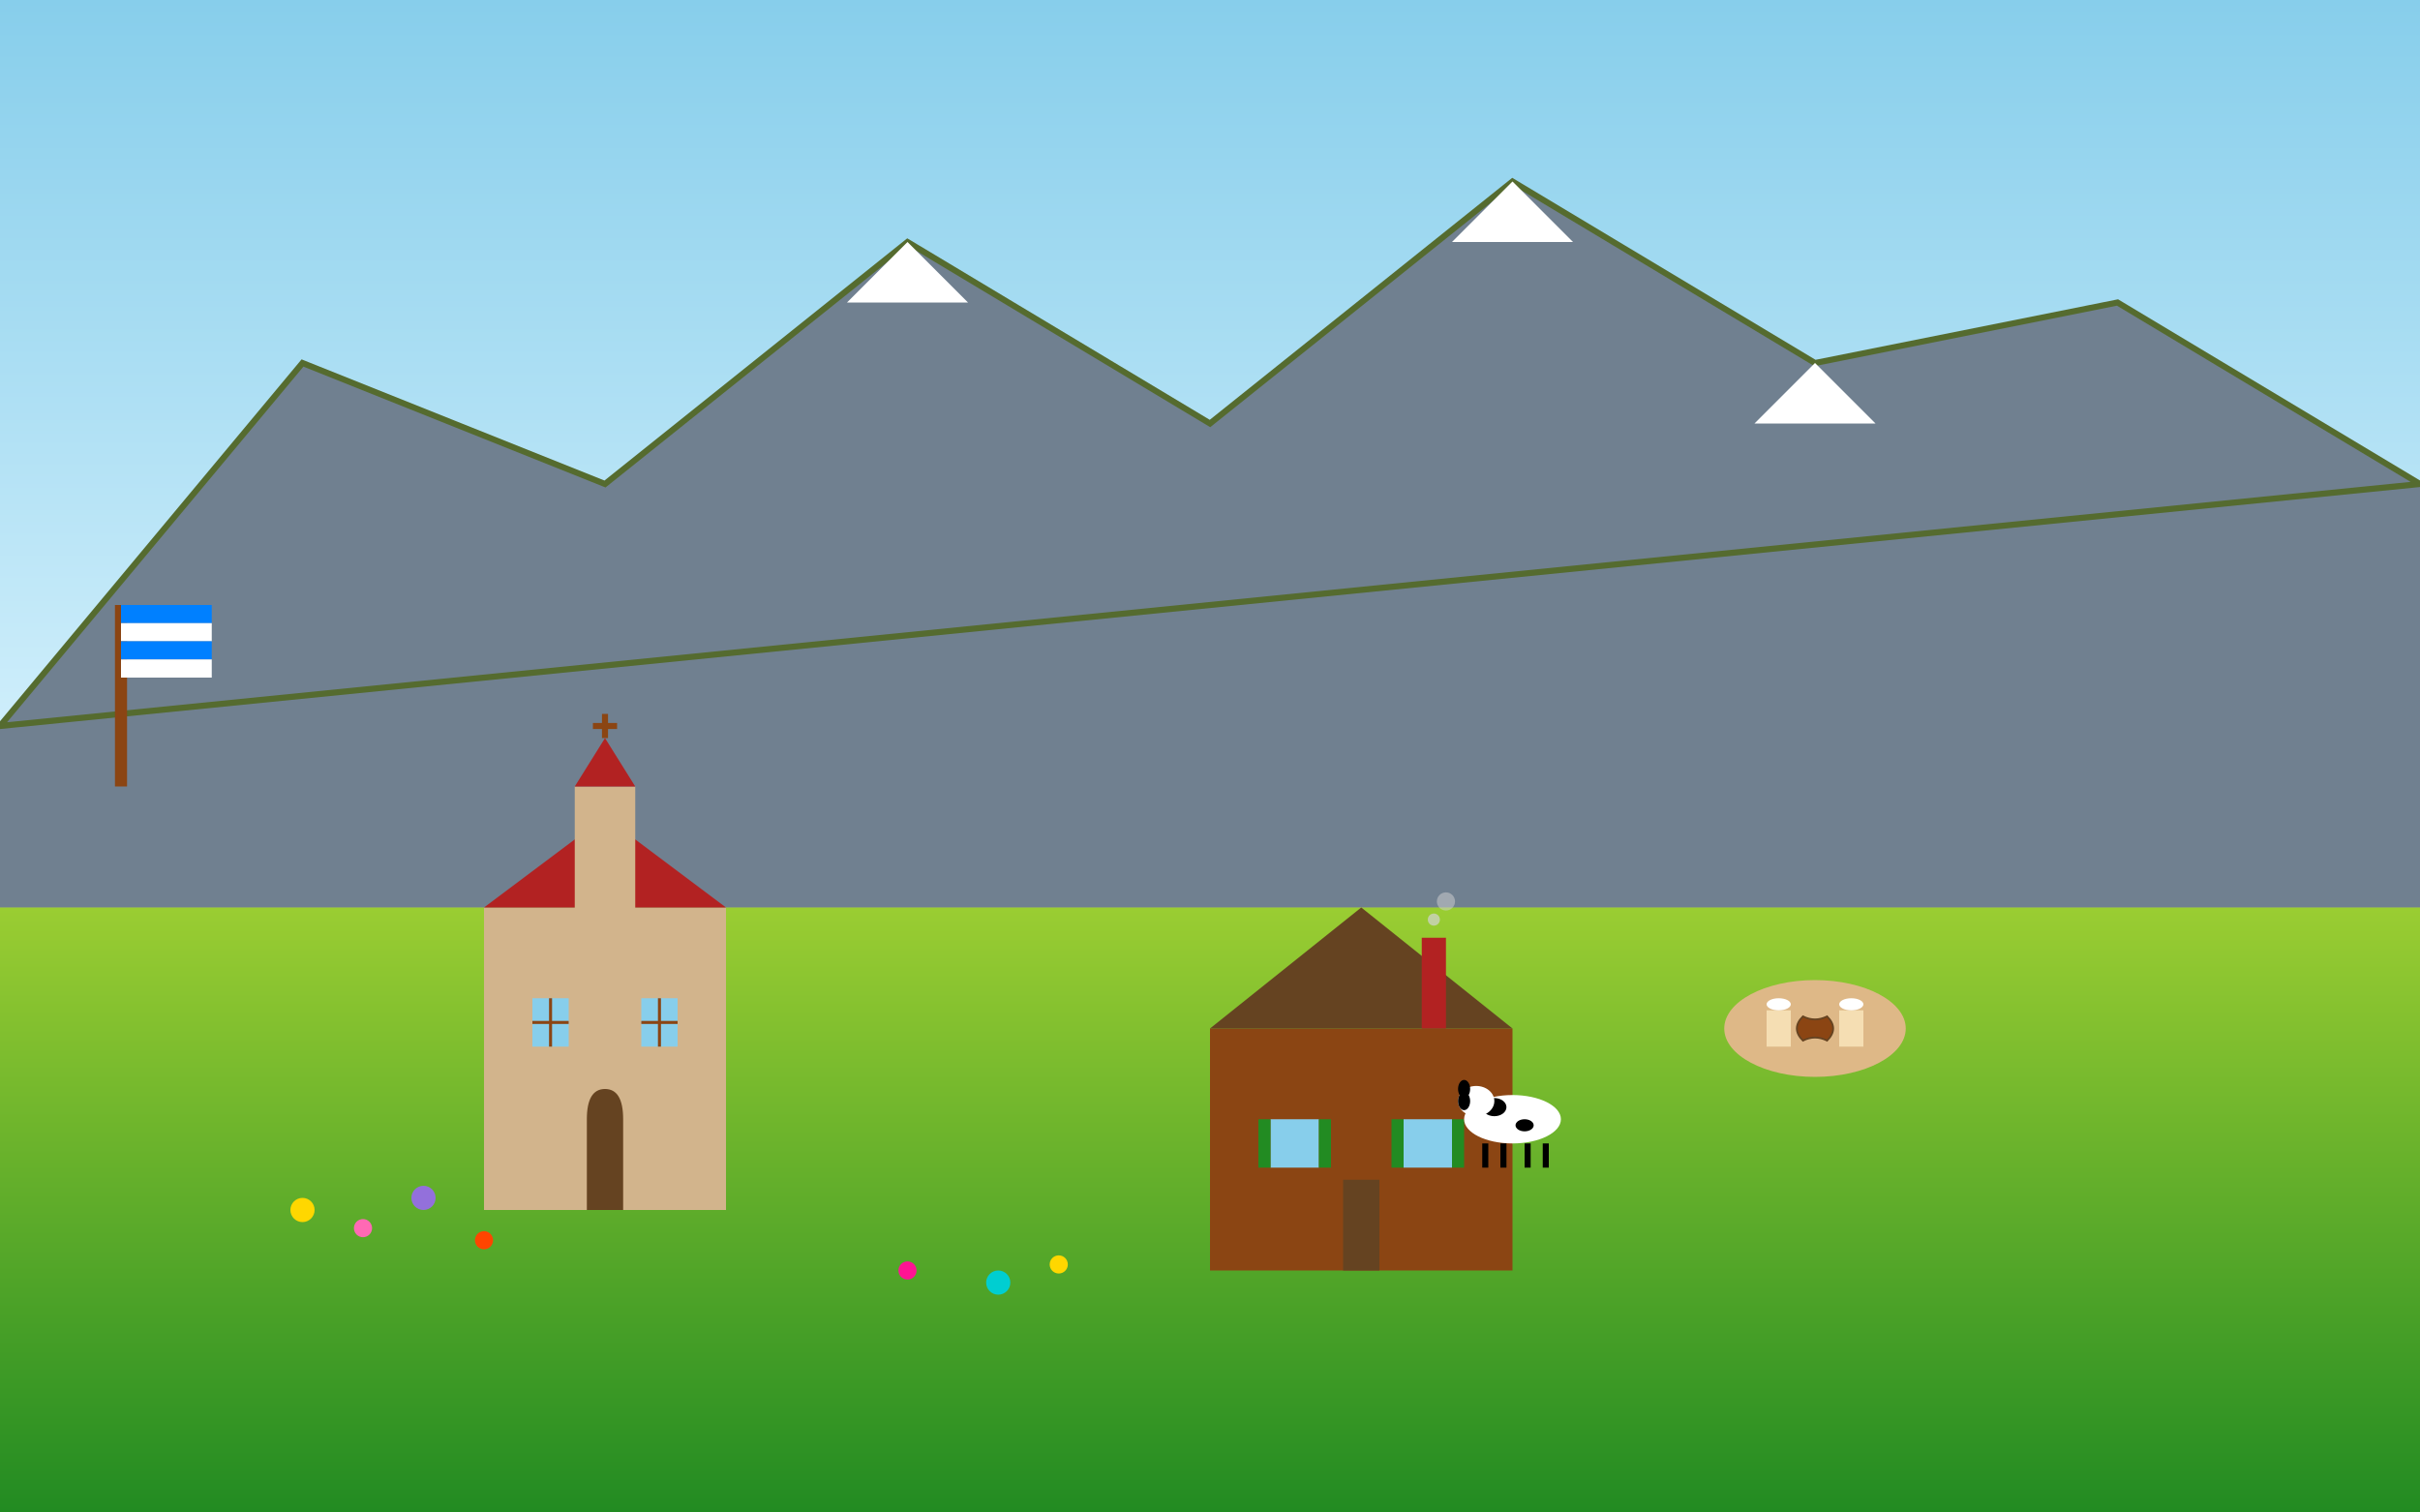 <svg width="400" height="250" viewBox="0 0 400 250" fill="none" xmlns="http://www.w3.org/2000/svg">
  <rect x="0" y="0" width="400" height="250" fill="#333333" stroke="none"/>
  <!-- Sky gradient -->
  <defs>
    <linearGradient id="skyGradient" x1="0%" y1="0%" x2="0%" y2="100%">
      <stop offset="0%" stop-color="#87CEEB"/>
      <stop offset="100%" stop-color="#E0F6FF"/>
    </linearGradient>
    <linearGradient id="alpineMeadow" x1="0%" y1="0%" x2="0%" y2="100%">
      <stop offset="0%" stop-color="#9ACD32"/>
      <stop offset="100%" stop-color="#228B22"/>
    </linearGradient>
  </defs>
  
  <!-- Sky -->
  <rect width="400" height="150" fill="url(#skyGradient)"/>
  
  <!-- Bavarian Alps -->
  <polygon points="0,120 50,60 100,80 150,40 200,70 250,30 300,60 350,50 400,80 400,150 0,150" fill="#708090"/>
  <polygon points="0,120 50,60 100,80 150,40 200,70 250,30 300,60 350,50 400,80" fill="none" stroke="#556B2F" stroke-width="1"/>
  
  <!-- Snow-capped peaks -->
  <polygon points="140,50 150,40 160,50" fill="white"/>
  <polygon points="240,40 250,30 260,40" fill="white"/>
  <polygon points="290,70 300,60 310,70" fill="white"/>
  
  <!-- Alpine meadow -->
  <rect y="150" width="400" height="100" fill="url(#alpineMeadow)"/>
  
  <!-- Traditional Bavarian church -->
  <g transform="translate(80,130)">
    <!-- Church building -->
    <rect x="0" y="20" width="40" height="50" fill="#D2B48C"/>
    <!-- Roof -->
    <polygon points="0,20 20,5 40,20" fill="#B22222"/>
    <!-- Bell tower -->
    <rect x="15" y="0" width="10" height="30" fill="#D2B48C"/>
    <polygon points="15,0 20,-8 25,0" fill="#B22222"/>
    <!-- Cross on top -->
    <line x1="20" y1="-8" x2="20" y2="-12" stroke="#8B4513" stroke-width="1"/>
    <line x1="18" y1="-10" x2="22" y2="-10" stroke="#8B4513" stroke-width="1"/>
    <!-- Door -->
    <path d="M17 55 Q17 50 20 50 Q23 50 23 55 L23 70 L17 70 Z" fill="#654321"/>
    <!-- Windows -->
    <rect x="8" y="35" width="6" height="8" fill="#87CEEB"/>
    <rect x="26" y="35" width="6" height="8" fill="#87CEEB"/>
    <line x1="11" y1="35" x2="11" y2="43" stroke="#8B4513" stroke-width="0.5"/>
    <line x1="8" y1="39" x2="14" y2="39" stroke="#8B4513" stroke-width="0.5"/>
    <line x1="29" y1="35" x2="29" y2="43" stroke="#8B4513" stroke-width="0.5"/>
    <line x1="26" y1="39" x2="32" y2="39" stroke="#8B4513" stroke-width="0.5"/>
  </g>
  
  <!-- Traditional Bavarian house -->
  <g transform="translate(200,140)">
    <!-- House base -->
    <rect x="0" y="30" width="50" height="40" fill="#8B4513"/>
    <!-- Steep roof -->
    <polygon points="0,30 25,10 50,30" fill="#654321"/>
    <!-- Chimney -->
    <rect x="35" y="15" width="4" height="15" fill="#B22222"/>
    <!-- Smoke -->
    <circle cx="37" cy="12" r="1" fill="#D3D3D3" opacity="0.7"/>
    <circle cx="39" cy="9" r="1.5" fill="#D3D3D3" opacity="0.5"/>
    <!-- Windows with shutters -->
    <rect x="10" y="45" width="8" height="8" fill="#87CEEB"/>
    <rect x="32" y="45" width="8" height="8" fill="#87CEEB"/>
    <!-- Shutters -->
    <rect x="8" y="45" width="2" height="8" fill="#228B22"/>
    <rect x="18" y="45" width="2" height="8" fill="#228B22"/>
    <rect x="30" y="45" width="2" height="8" fill="#228B22"/>
    <rect x="40" y="45" width="2" height="8" fill="#228B22"/>
    <!-- Door -->
    <rect x="22" y="55" width="6" height="15" fill="#654321"/>
  </g>
  
  <!-- Cows in meadow -->
  <g transform="translate(250,180)">
    <!-- Cow body -->
    <ellipse cx="0" cy="5" rx="8" ry="4" fill="white"/>
    <!-- Spots -->
    <ellipse cx="-3" cy="3" rx="2" ry="1.5" fill="black"/>
    <ellipse cx="2" cy="6" rx="1.5" ry="1" fill="black"/>
    <!-- Head -->
    <ellipse cx="-6" cy="2" rx="3" ry="2.5" fill="white"/>
    <!-- Ears -->
    <ellipse cx="-8" cy="0" rx="1" ry="1.5" fill="black"/>
    <ellipse cx="-8" cy="2" rx="1" ry="1.5" fill="black"/>
    <!-- Legs -->
    <rect x="-5" y="9" width="1" height="4" fill="black"/>
    <rect x="-2" y="9" width="1" height="4" fill="black"/>
    <rect x="2" y="9" width="1" height="4" fill="black"/>
    <rect x="5" y="9" width="1" height="4" fill="black"/>
  </g>
  
  <!-- Beer garden table -->
  <g transform="translate(300,170)">
    <!-- Table top -->
    <ellipse cx="0" cy="0" rx="15" ry="8" fill="#DEB887"/>
    <!-- Beer mugs -->
    <rect x="-8" y="-3" width="4" height="6" fill="#F5DEB3"/>
    <rect x="4" y="-3" width="4" height="6" fill="#F5DEB3"/>
    <!-- Beer foam -->
    <ellipse cx="-6" cy="-4" rx="2" ry="1" fill="white"/>
    <ellipse cx="6" cy="-4" rx="2" ry="1" fill="white"/>
    <!-- Pretzels -->
    <path d="M-2,-2 Q-4,0 -2,2 Q0,1 2,2 Q4,0 2,-2 Q0,-1 -2,-2 Z" 
          fill="#8B4513" stroke="#654321" stroke-width="0.3"/>
  </g>
  
  <!-- Flowers in meadow -->
  <g transform="translate(50,200)">
    <circle cx="0" cy="0" r="2" fill="#FFD700"/>
    <circle cx="10" cy="3" r="1.5" fill="#FF69B4"/>
    <circle cx="20" cy="-2" r="2" fill="#9370DB"/>
    <circle cx="30" cy="5" r="1.5" fill="#FF4500"/>
  </g>
  <g transform="translate(150,210)">
    <circle cx="0" cy="0" r="1.5" fill="#FF1493"/>
    <circle cx="15" cy="2" r="2" fill="#00CED1"/>
    <circle cx="25" cy="-1" r="1.5" fill="#FFD700"/>
  </g>
  
  <!-- Bavarian flag -->
  <g transform="translate(20,100)">
    <line x1="0" y1="0" x2="0" y2="30" stroke="#8B4513" stroke-width="2"/>
    <!-- Blue and white stripes -->
    <rect x="0" y="0" width="15" height="3" fill="#0080FF"/>
    <rect x="0" y="3" width="15" height="3" fill="white"/>
    <rect x="0" y="6" width="15" height="3" fill="#0080FF"/>
    <rect x="0" y="9" width="15" height="3" fill="white"/>
  </g>
</svg>
